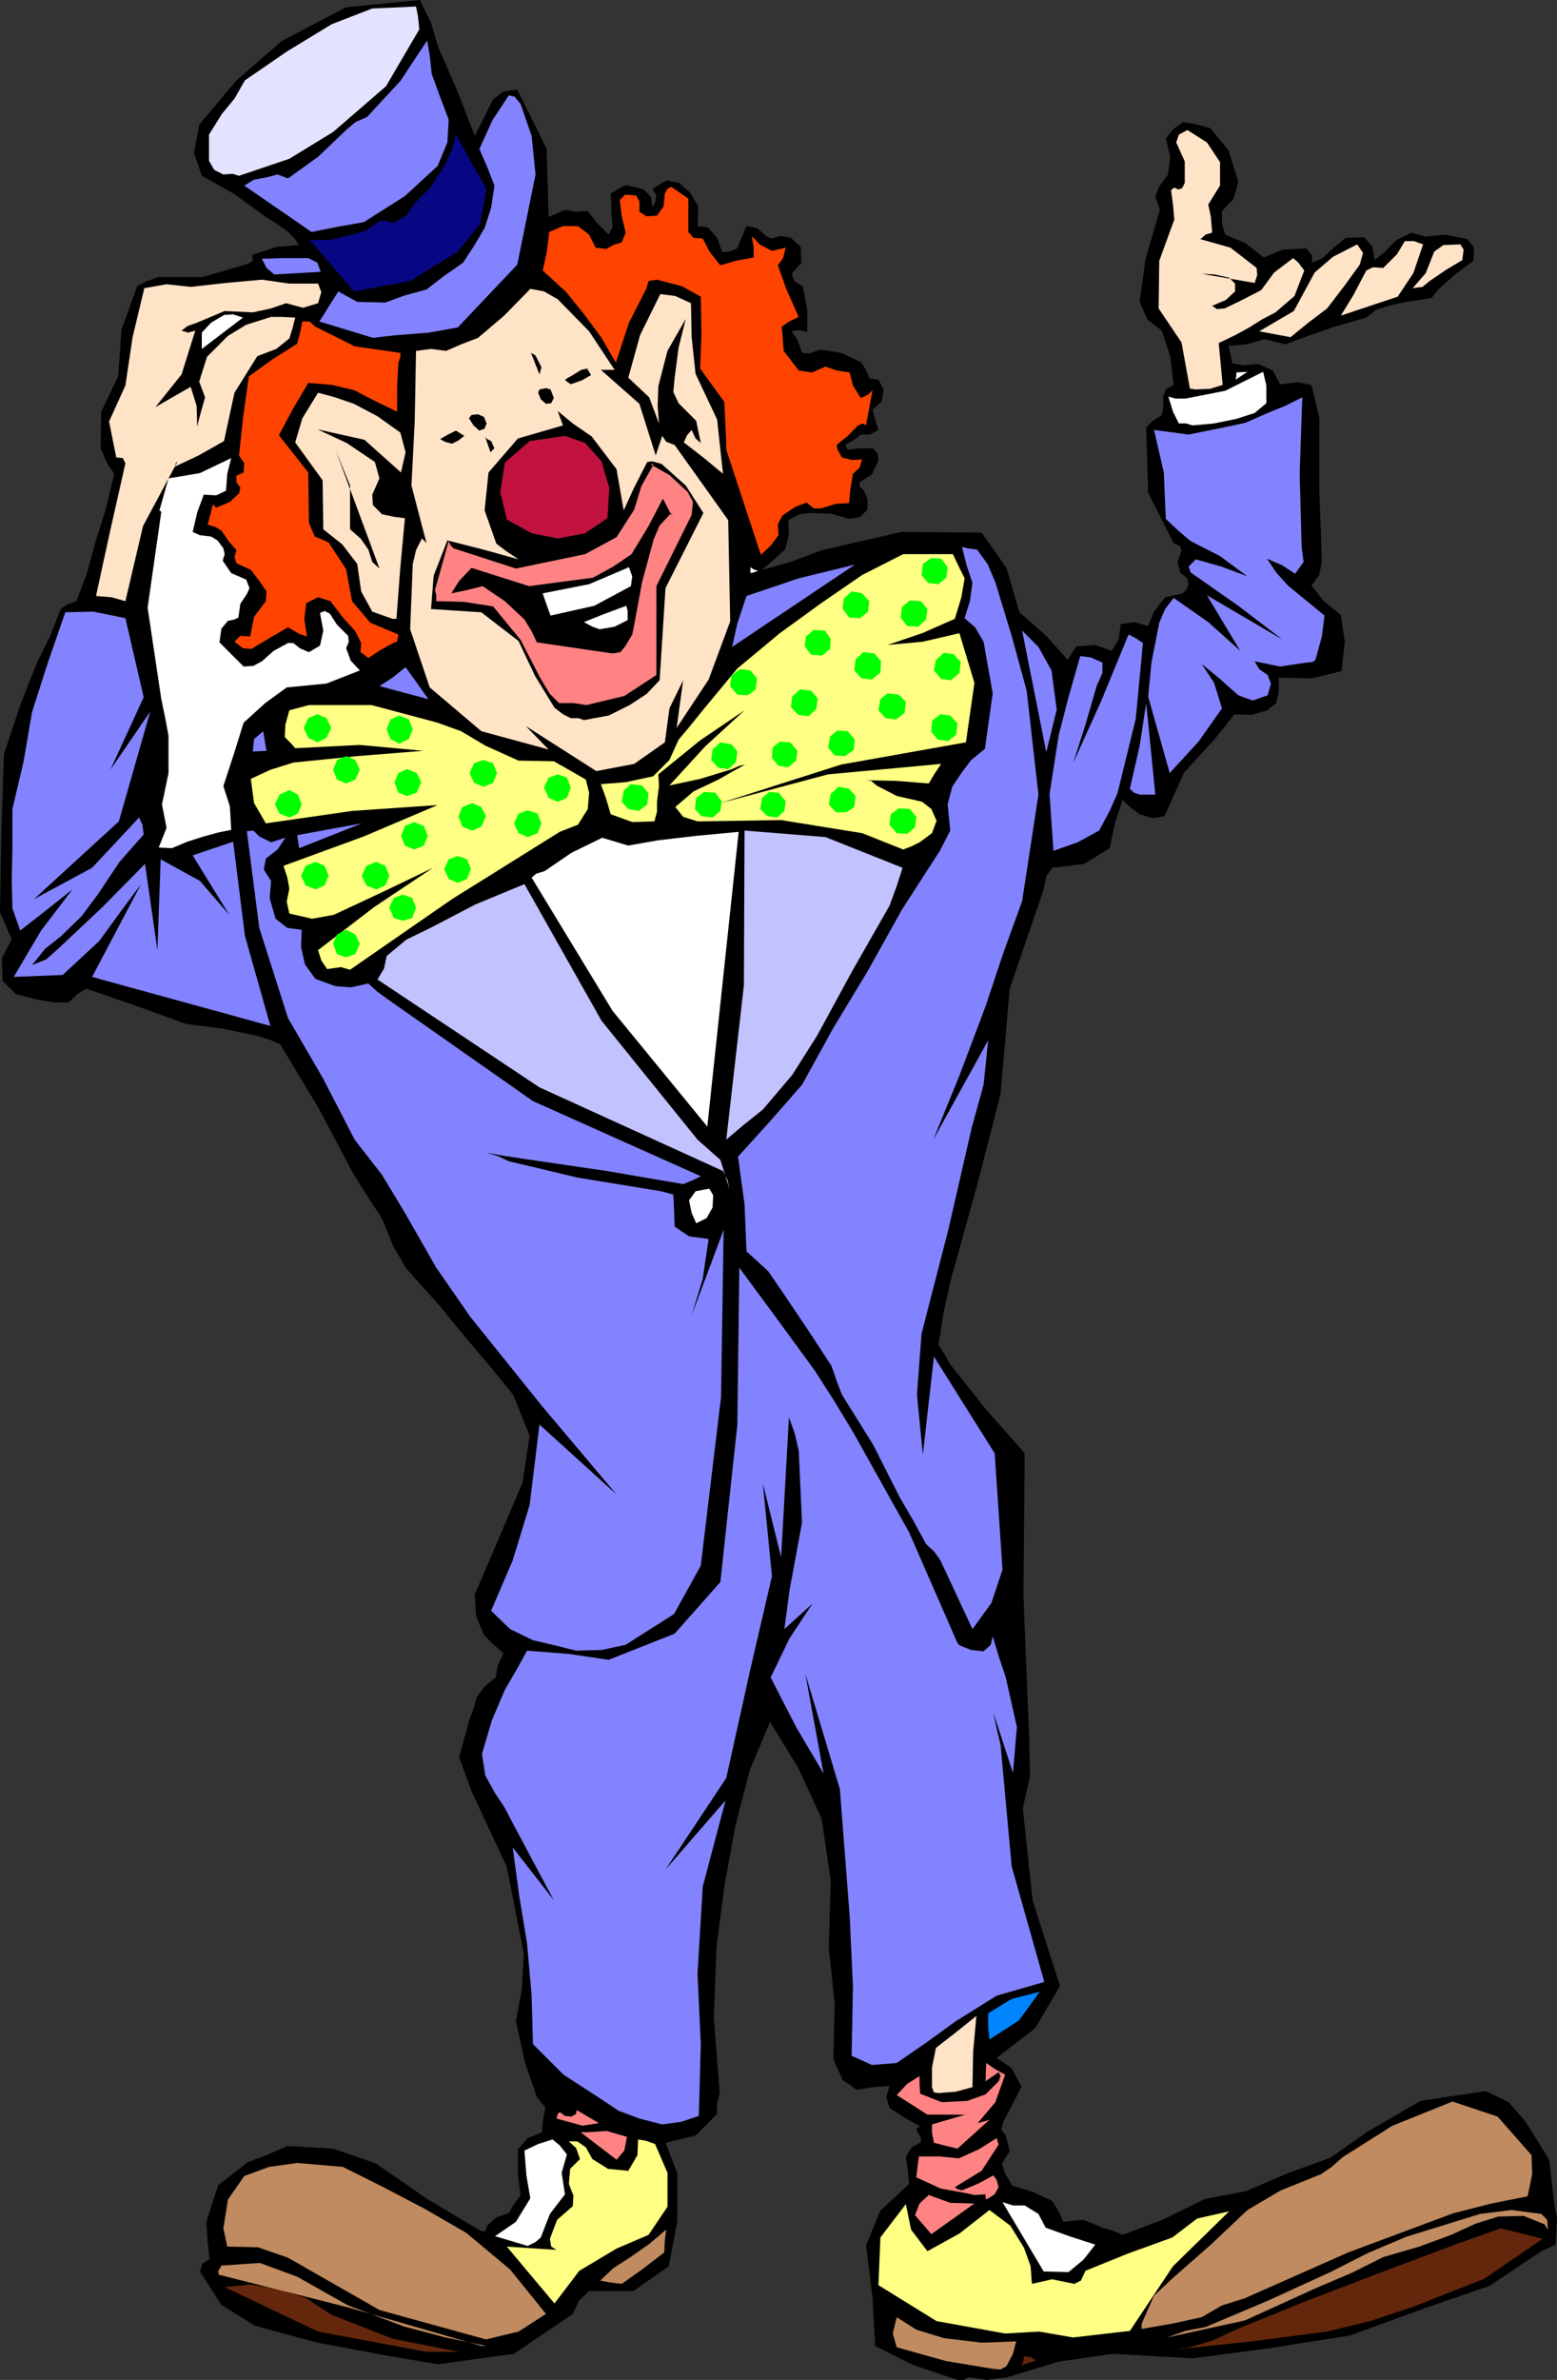 <?xml version="1.0" encoding="UTF-8" standalone="no"?>
<svg
   version="1.0"
   width="101.935mm"
   height="155.711mm"
   id="svg116"
   sodipodi:docname="Clown 23.wmf"
   xmlns:inkscape="http://www.inkscape.org/namespaces/inkscape"
   xmlns:sodipodi="http://sodipodi.sourceforge.net/DTD/sodipodi-0.dtd"
   xmlns="http://www.w3.org/2000/svg"
   xmlns:svg="http://www.w3.org/2000/svg">
  <rect width="100%" height="100%" fill="#333333" stroke="none"/>
  <sodipodi:namedview
     id="namedview116"
     pagecolor="#ffffff"
     bordercolor="#000000"
     borderopacity="0.25"
     inkscape:showpageshadow="2"
     inkscape:pageopacity="0.0"
     inkscape:pagecheckerboard="0"
     inkscape:deskcolor="#d1d1d1"
     inkscape:document-units="mm" />
  <defs
     id="defs1">
    <pattern
       id="WMFhbasepattern"
       patternUnits="userSpaceOnUse"
       width="6"
       height="6"
       x="0"
       y="0" />
  </defs>
  <path
     style="fill:#000000;fill-opacity:1;fill-rule:evenodd;stroke:none"
     d="m 239.661,587.868 4.525,0.646 5.01,-0.646 12.767,-3.878 13.413,-1.939 19.716,1.131 18.423,-2.424 20.524,-3.232 19.069,-6.948 15.514,-5.333 12.767,-8.564 3.555,-1.616 0.162,-3.393 0.162,-3.07 -0.646,-3.555 -1.293,-10.988 -5.818,-9.372 -4.202,-4.848 -5.656,-2.747 -16.161,2.424 -13.09,7.595 -9.212,6.464 -10.666,3.878 -10.181,4.363 -10.181,1.939 -10.181,5.009 -10.181,3.878 -2.747,-1.131 -2.262,-0.646 -4.687,-1.939 -5.01,0.485 -1.131,-2.585 -1.616,-2.585 -4.848,-2.262 -5.01,-1.454 -1.778,-3.07 -0.808,-2.424 1.939,-3.07 -0.97,-3.878 -1.131,-1.454 0.485,-1.939 2.424,-4.525 2.101,-4.201 -2.424,-4.525 -3.717,-2.585 9.535,-7.272 6.141,-10.503 -6.787,-21.168 -2.424,-22.784 1.778,-7.756 -0.162,-8.888 -1.454,-36.035 0.323,-35.065 -9.696,-10.988 -8.727,-10.988 -1.454,-2.585 -1.454,-2.262 1.293,-8.241 1.778,-7.918 6.464,-23.269 5.818,-22.623 2.262,-26.016 8.403,-24.562 0.646,-3.232 1.454,-2.101 7.919,-0.97 6.303,-3.878 1.293,-6.14 1.939,-5.817 1.778,1.778 2.424,1.778 3.232,0.97 2.909,-0.485 4.848,-10.827 7.434,-8.08 2.747,-3.393 2.262,-2.909 4.202,0.162 3.879,-1.131 2.262,-1.778 0.646,-2.909 v -1.778 -1.616 l 8.242,0.162 7.272,-1.778 0.808,-7.272 -0.97,-6.625 -4.202,-3.393 -3.071,-3.878 1.939,-2.585 0.646,-3.555 -0.646,-17.613 v -17.613 l -0.97,-4.201 -0.97,-4.04 -3.394,-0.646 -4.363,0.485 -1.778,-3.393 -3.555,-1.616 -3.555,0.323 -2.909,-0.485 -0.485,-2.262 -0.485,-2.101 4.363,-0.323 4.525,-1.293 5.171,1.293 5.171,-1.939 6.949,-2.424 7.919,-2.262 2.424,-1.939 3.071,-0.97 4.202,-0.97 3.394,-0.485 3.071,-0.485 1.616,-2.101 4.202,-3.717 4.525,-3.393 0.162,-3.232 -1.616,-2.101 -5.495,-1.131 -4.848,0.485 -3.555,-0.97 -3.879,1.939 -2.586,2.747 -2.586,2.101 -0.646,-3.393 -1.939,-2.262 -4.525,0.162 -3.071,2.424 -2.747,2.585 -2.586,1.131 v -1.778 l -1.454,-1.778 -5.818,0.323 -4.687,1.939 -4.525,-3.555 -5.01,-2.101 -0.808,-2.747 v -3.07 l 2.909,-3.07 1.131,-4.201 -2.424,-7.756 -4.525,-5.494 -3.555,-0.97 -3.232,-0.485 -2.424,1.778 -1.778,2.262 1.131,4.686 -0.646,4.363 -2.101,2.747 -0.97,2.585 1.131,3.232 -0.646,2.262 -2.909,9.857 -1.454,10.665 1.939,4.363 3.555,2.747 2.101,6.464 0.808,6.948 -1.939,1.131 -0.646,1.778 v 2.747 l -0.323,1.778 -2.262,1.454 -1.616,1.616 0.485,16.159 6.303,12.443 1.616,0.808 0.323,0.97 -0.97,2.909 0.646,2.585 1.778,1.454 0.323,1.616 -0.646,1.293 -0.808,0.808 -4.363,0.97 -2.747,3.555 -0.808,1.939 -0.646,1.616 -3.394,-0.97 -3.394,0.485 -0.485,3.717 -1.778,2.909 -4.04,-1.454 -4.687,0.323 -1.131,1.778 -0.97,1.616 -5.333,-5.979 -6.626,-5.817 -3.232,-10.988 -6.141,-8.726 -19.877,-0.162 -19.716,4.525 -7.757,2.909 -6.949,1.939 5.656,-5.009 0.97,-3.717 -0.162,-3.555 2.747,-1.454 2.424,-0.323 5.333,0.162 4.525,1.293 2.747,-0.485 1.778,-1.778 v -2.747 l -0.808,-1.939 -1.131,-1.131 v -0.97 l 3.071,-1.939 1.616,-3.393 -0.162,-1.778 -1.131,-1.293 h -3.232 l -3.071,0.323 -0.485,-0.808 v -0.485 l 2.101,-1.131 1.616,-1.293 h 2.262 l 2.101,-1.131 -0.808,-2.585 -0.646,-2.424 2.262,-2.101 0.485,-2.909 -1.293,-2.424 -2.262,-0.323 -0.808,-2.101 -1.293,-1.939 -4.848,-2.262 -5.171,-0.808 -2.747,0.97 -1.778,-0.162 -1.131,-3.232 -1.454,-2.101 1.778,-0.323 2.101,0.485 V 76.594 l -1.131,-5.817 -1.939,-1.131 -0.808,-1.939 2.424,-2.747 -0.162,-3.878 -2.424,-2.262 -2.424,-0.485 -2.262,0.646 -1.293,-0.485 -2.424,-2.101 -2.586,-0.485 -1.454,3.393 -0.808,2.101 -1.939,0.808 -1.778,0.162 -1.293,-3.555 -2.262,-2.585 -1.293,-0.162 -1.293,-0.162 0.162,-4.848 -1.939,-3.393 -2.747,-2.424 -3.071,-0.646 -2.262,1.293 -1.293,0.808 0.97,1.616 -0.323,1.778 -0.485,0.97 -0.162,0.162 -0.323,-2.424 -1.778,-1.939 -4.525,-1.131 -3.717,2.101 0.162,2.909 v 2.101 l 0.323,3.232 -0.97,1.939 -2.909,-2.909 -2.262,-2.909 -3.071,0.162 -2.586,-0.485 -2.101,0.97 -1.939,0.808 -0.485,-16.805 -7.272,-14.705 -3.394,0.485 -2.586,1.939 -2.424,4.848 -2.101,4.201 L 113.285,22.784 108.437,11.635 106.66,5.656 103.912,0 85.651,1.778 69.652,10.18 l -11.151,9.695 -9.212,10.988 -1.293,6.948 1.939,5.656 8.08,4.525 7.272,5.333 3.071,1.939 2.747,1.939 1.616,1.616 1.293,1.778 -5.656,0.485 -5.979,1.939 0.162,1.454 -1.293,0.808 -11.151,3.232 H 39.109 l -3.071,1.131 -2.101,1.131 -3.879,10.827 -0.808,11.473 -4.202,8.726 -0.162,9.049 1.616,3.717 1.778,2.585 -2.101,8.726 -2.586,8.241 -2.101,7.756 -2.586,6.787 -2.262,0.808 -1.616,1.131 -2.747,6.948 L 9.212,163.692 4.848,174.842 0.97,186.476 0.323,206.352 0,225.581 l 1.454,3.393 1.454,3.232 -2.424,4.686 0.162,5.656 3.232,3.232 4.848,1.293 4.525,0.808 h 3.717 l 2.262,-2.101 2.101,-1.293 7.111,2.424 6.949,2.424 5.333,1.939 5.333,1.939 8.888,1.131 8.565,1.778 3.232,0.97 2.586,1.131 9.535,15.836 8.727,16.482 3.555,5.656 3.394,5.171 2.747,6.787 3.232,5.494 8.08,9.049 7.595,9.211 5.495,6.464 5.333,6.625 4.04,10.019 -1.778,11.635 -5.979,14.058 -5.818,13.574 0.323,5.332 1.939,4.686 2.262,2.262 2.586,2.262 -1.454,3.07 -0.485,2.909 -2.586,2.101 -2.101,2.747 -0.808,2.909 -0.97,2.585 -2.586,9.372 3.071,8.403 8.727,18.745 4.202,21.492 -0.485,8.726 -1.454,7.918 2.262,10.342 2.909,8.403 1.293,1.616 0.808,0.97 -0.646,3.555 -0.162,2.585 -3.555,1.454 -2.424,2.747 v 6.14 l 0.646,5.333 -1.616,2.101 -1.293,2.262 -3.071,0.97 -2.262,2.101 -0.485,1.454 -1.131,-0.162 -13.252,-7.918 -12.605,-8.726 -10.666,-3.717 -11.312,-0.646 -5.171,2.262 -4.687,1.778 -7.272,5.656 -2.909,9.049 0.323,5.009 0.485,4.201 -1.778,1.131 -0.646,1.939 5.333,8.241 8.242,5.171 15.514,4.201 16.484,3.07 6.626,1.131 6.787,1.131 18.746,-2.585 14.544,-9.857 1.616,-3.393 2.424,-2.262 h 10.989 l 8.727,-6.14 2.101,-11.15 v -11.796 l -1.454,-3.878 -1.454,-3.717 7.434,-1.778 5.333,-5.332 v -2.585 l 0.646,-2.585 -1.454,-18.583 0.646,-17.452 1.939,-15.028 2.747,-15.028 3.555,-13.735 5.01,-11.958 6.949,11.311 5.818,12.604 2.262,15.351 -0.485,16.482 1.454,14.058 -0.323,13.574 1.293,2.909 0.97,2.262 1.939,1.293 1.454,1.131 4.202,-0.646 4.04,-0.323 -0.808,2.747 0.808,2.747 3.879,2.424 3.717,2.101 -0.97,0.485 0.162,0.646 0.97,1.616 v 1.131 l -2.424,1.454 -1.293,2.262 0.485,3.393 0.323,3.232 -7.111,6.625 -3.555,8.564 1.616,12.927 0.646,11.958 9.373,4.686 10.989,3.717 h 1.616 z"
     id="path1" />
  <path
     style="fill:#c08b60;fill-opacity:1;fill-rule:evenodd;stroke:none"
     d="m 245.64,585.768 1.939,0.162 1.454,-0.808 1.616,-3.07 0.808,-3.07 -8.565,0.323 -9.373,-1.131 -6.787,-2.101 -4.848,-3.07 -0.97,4.04 0.97,3.393 12.12,3.393 z"
     id="path2" />
  <path
     style="fill:#64270b;fill-opacity:1;fill-rule:evenodd;stroke:none"
     d="m 252.751,584.96 3.555,-1.293 -1.293,-0.808 -1.616,-0.162 -0.162,1.131 z"
     id="path3" />
  <path
     style="fill:#64270b;fill-opacity:1;fill-rule:evenodd;stroke:none"
     d="m 105.528,581.566 h 8.08 l -16.484,-3.232 -15.191,-5.979 -6.141,-4.04 -6.787,-2.262 -7.111,-1.131 -6.303,0.646 23.11,10.988 z"
     id="path4" />
  <path
     style="fill:#64270b;fill-opacity:1;fill-rule:evenodd;stroke:none"
     d="m 291.536,580.92 18.261,-1.939 18.585,-2.424 11.151,-2.747 10.181,-3.393 17.615,-6.948 14.383,-9.857 -10.343,-2.585 -10.504,3.717 -19.393,7.272 -18.585,7.11 -7.919,3.232 -8.08,3.232 -6.949,3.232 -7.272,2.101 h -0.808 z"
     id="path5" />
  <path
     style="fill:#ffffff;fill-opacity:1;fill-rule:evenodd;stroke:none"
     d="m 256.629,580.597 -0.162,-0.162 -0.323,-0.162 0.323,0.162 z"
     id="path6" />
  <path
     style="fill:#c08b60;fill-opacity:1;fill-rule:evenodd;stroke:none"
     d="m 119.103,580.112 h 0.646 0.646 l -10.181,-2.101 -10.343,-2.747 -13.736,-5.171 -12.605,-7.11 -9.212,-3.393 -9.535,0.646 -0.808,1.454 0.162,0.808 31.998,8.08 z"
     id="path7" />
  <path
     style="fill:#ffffff;fill-opacity:1;fill-rule:evenodd;stroke:none"
     d="m 128.8,579.304 5.171,-2.909 z"
     id="path8" />
  <path
     style="fill:#c08b60;fill-opacity:1;fill-rule:evenodd;stroke:none"
     d="m 120.234,578.496 8.08,-1.939 6.787,-4.363 -8.888,-10.988 -10.828,-9.049 -10.343,-5.979 -10.181,-5.333 -10.02,-5.009 -11.312,-0.97 -6.949,0.97 -6.141,2.262 -4.04,5.817 -1.131,7.11 0.485,2.262 0.485,2.262 7.595,0.162 7.434,2.585 22.625,12.927 z"
     id="path9" />
  <path
     style="fill:#ffff83;fill-opacity:1;fill-rule:evenodd;stroke:none"
     d="m 265.518,578.011 14.06,-1.616 10.666,-15.998 13.898,-13.574 -7.919,1.778 -6.141,4.686 -11.151,4.04 -10.343,4.201 -1.131,2.424 -1.616,0.808 -5.495,-1.131 -5.01,1.131 -0.323,-4.363 -1.616,-4.525 -3.394,-5.494 -5.171,-3.878 -7.434,5.817 -7.919,4.363 -4.04,-5.333 -1.293,-6.302 -6.303,8.241 -0.485,11.796 14.383,8.888 16.969,3.07 8.403,-0.485 z"
     id="path10" />
  <path
     style="fill:#c08b60;fill-opacity:1;fill-rule:evenodd;stroke:none"
     d="m 288.789,578.011 19.231,-4.201 17.777,-8.08 8.727,-3.717 7.757,-3.878 8.888,-2.585 7.919,-2.909 5.979,-2.747 5.656,-1.778 6.303,-0.162 5.171,2.101 0.485,0.808 0.323,0.485 -0.162,-2.424 -1.454,-1.454 -7.434,-0.97 -7.757,0.97 -9.373,2.909 -8.888,2.747 -9.535,4.04 -8.888,4.525 -15.514,7.11 -15.676,6.625 -5.01,0.97 z"
     id="path11" />
  <path
     style="fill:#c08b60;fill-opacity:1;fill-rule:evenodd;stroke:none"
     d="m 282.486,575.911 7.434,-1.293 7.434,-1.616 5.01,-2.909 5.656,-1.778 25.534,-11.311 26.018,-9.695 9.535,-2.424 8.888,-1.778 1.131,-5.494 -0.162,-4.686 -8.403,-9.534 -11.151,-3.717 -14.868,5.979 -12.282,7.756 -2.747,2.424 -2.586,1.778 -10.02,4.04 -8.242,4.848 -9.05,8.564 -9.212,8.08 -4.848,4.525 -3.071,6.948 v 0.808 z"
     id="path12" />
  <path
     style="fill:#ffff83;fill-opacity:1;fill-rule:evenodd;stroke:none"
     d="m 137.203,569.609 6.141,-8.08 9.212,-5.494 7.919,-3.393 4.687,-6.948 v -8.403 l -3.071,-7.11 -2.262,-0.808 -1.939,-0.323 -0.162,3.878 -2.262,3.878 -5.01,-0.485 -3.879,-2.424 -1.616,-2.909 -2.101,-1.454 h -1.454 -0.646 l 1.778,1.616 0.97,2.747 -2.424,2.424 -0.323,3.717 1.131,2.909 -0.162,2.585 -3.879,3.393 -1.778,4.686 0.323,1.939 1.293,0.808 -12.282,-0.808 z"
     id="path13" />
  <path
     style="fill:#ffffff;fill-opacity:1;fill-rule:evenodd;stroke:none"
     d="m 141.89,567.993 7.595,-7.918 z"
     id="path14" />
  <path
     style="fill:#c08b60;fill-opacity:1;fill-rule:evenodd;stroke:none"
     d="m 153.848,564.761 5.01,-3.555 5.495,-4.201 0.162,-3.07 0.323,-2.585 -4.202,3.555 -4.848,3.393 -4.04,2.585 -3.232,3.07 2.586,0.485 z"
     id="path15" />
  <path
     style="fill:#ffffff;fill-opacity:1;fill-rule:evenodd;stroke:none"
     d="m 264.386,561.852 3.717,-3.07 2.909,-3.717 -6.464,-2.101 -5.818,-2.101 -1.778,-3.393 -3.394,-2.101 h -2.909 l -2.586,-0.808 10.181,17.129 z"
     id="path16" />
  <path
     style="fill:#ffffff;fill-opacity:1;fill-rule:evenodd;stroke:none"
     d="m 152.556,557.813 2.586,-1.454 z"
     id="path17" />
  <path
     style="fill:#ffffff;fill-opacity:1;fill-rule:evenodd;stroke:none"
     d="m 130.577,555.389 1.939,-0.97 1.293,-1.131 2.262,-5.817 3.717,-4.848 -0.808,-5.332 1.293,-4.525 -1.778,-2.262 -1.778,-1.454 -3.555,1.131 -3.394,1.616 0.485,6.14 0.97,5.656 -3.555,5.817 -5.171,3.555 z"
     id="path18" />
  <path
     style="fill:#ff8383;fill-opacity:1;fill-rule:evenodd;stroke:none"
     d="m 230.449,552.48 10.666,-7.595 -5.979,-0.162 -5.333,-1.939 -2.262,2.101 -1.131,2.909 2.262,2.585 z"
     id="path19" />
  <path
     style="fill:#ff8383;fill-opacity:1;fill-rule:evenodd;stroke:none"
     d="m 244.024,543.916 2.101,-1.293 0.97,-1.778 -0.485,-1.778 -0.808,-1.131 -3.555,1.939 -4.202,1.778 -1.131,-0.323 -0.646,-0.485 6.626,-4.04 4.202,-6.464 -0.323,-1.131 -0.162,-0.485 -4.363,2.747 -5.01,2.262 -4.687,-0.485 h -5.171 l -0.323,2.424 -0.323,2.747 5.979,2.747 6.141,1.131 2.262,0.485 2.747,-0.162 v 0.646 z"
     id="path20" />
  <path
     style="fill:#ff8383;fill-opacity:1;fill-rule:evenodd;stroke:none"
     d="m 152.556,534.059 1.939,-2.262 0.646,-3.393 -5.01,-1.454 -5.01,0.323 h -0.97 -0.485 z"
     id="path21" />
  <path
     style="fill:#ff8383;fill-opacity:1;fill-rule:evenodd;stroke:none"
     d="m 236.914,531.312 7.919,-7.11 -2.909,0.808 4.363,-5.171 2.424,-6.787 -2.586,-1.454 -2.101,-1.454 -0.162,4.525 3.232,-2.262 0.485,0.97 -0.485,1.293 -3.232,3.232 -4.525,1.616 -6.303,0.323 -5.333,-2.101 -0.162,-2.262 v -2.101 l -3.071,1.939 -2.586,2.747 7.595,4.848 h 9.373 l -8.242,2.424 v 2.101 l 0.485,2.424 3.071,0.808 z"
     id="path22" />
  <path
     style="fill:#ff8383;fill-opacity:1;fill-rule:evenodd;stroke:none"
     d="m 144.152,525.656 4.04,-0.646 -5.495,-3.232 -0.162,0.97 -1.131,0.646 -1.616,-0.162 -1.293,-0.97 -0.485,0.485 -0.323,1.131 z"
     id="path23" />
  <path
     style="fill:#000000;fill-opacity:1;fill-rule:evenodd;stroke:none"
     d="m 154.495,522.262 -0.162,-0.323 z"
     id="path24" />
  <path
     style="fill:#000000;fill-opacity:1;fill-rule:evenodd;stroke:none"
     d="m 151.263,520.485 -0.323,-0.323 -0.646,-0.485 0.485,0.485 z"
     id="path25" />
  <path
     style="fill:#ffe3c7;fill-opacity:1;fill-rule:evenodd;stroke:none"
     d="m 232.227,517.576 4.202,-0.323 4.202,-1.131 0.162,-8.726 0.808,-8.888 -4.848,3.878 -5.171,4.04 -0.97,4.848 v 4.848 l 0.485,1.293 z"
     id="path26" />
  <path
     style="fill:#0085ff;fill-opacity:1;fill-rule:evenodd;stroke:none"
     d="m 244.832,504.326 7.272,-4.686 5.171,-7.11 -6.949,1.778 -5.818,3.555 v 3.393 z"
     id="path27" />
  <path
     style="fill:#ffffff;fill-opacity:1;fill-rule:evenodd;stroke:none"
     d="m 172.271,302.499 2.586,-1.293 1.454,-2.585 0.162,-3.07 -0.97,-1.616 -3.394,0.646 -1.616,2.262 0.646,3.07 z"
     id="path28" />
  <path
     style="fill:#c2c2ff;fill-opacity:1;fill-rule:evenodd;stroke:none"
     d="m 180.513,294.096 -2.262,-7.272 -5.656,-5.009 -23.756,-29.41 -19.069,-33.773 -12.12,5.009 -11.151,5.817 -5.979,2.909 -4.848,4.04 -0.646,3.07 -1.616,2.747 40.078,26.663 45.411,20.684 1.131,2.262 z"
     id="path29" />
  <path
     style="fill:#c2c2ff;fill-opacity:1;fill-rule:evenodd;stroke:none"
     d="m 179.705,281.815 4.202,-3.555 4.848,-3.878 7.272,-8.564 6.141,-9.695 8.888,-16.321 9.05,-15.836 1.778,-4.848 1.454,-4.525 -19.069,-7.595 -20.039,-1.616 -0.162,38.297 z"
     id="path30" />
  <path
     style="fill:#ffffff;fill-opacity:1;fill-rule:evenodd;stroke:none"
     d="m 175.019,278.583 7.757,-72.878 -10.343,0.97 -9.696,1.131 -7.272,1.293 -6.464,-1.939 -7.595,3.717 -6.626,4.525 -2.101,0.646 -1.131,0.97 20.039,32.965 z"
     id="path31" />
  <path
     style="fill:#ffff83;fill-opacity:1;fill-rule:evenodd;stroke:none"
     d="m 86.621,239.801 25.21,-17.452 26.665,-16.644 4.525,-1.778 2.424,-3.878 0.323,-4.04 -0.808,-3.232 -4.202,-2.424 -3.717,-2.101 -8.727,-0.162 -8.242,-3.717 -5.979,-3.555 -5.818,-2.101 -16.322,-4.363 H 76.439 l -2.424,0.646 -2.424,0.646 -0.97,3.555 -0.162,3.07 1.616,1.616 0.97,1.131 15.999,-0.808 15.676,1.454 -16.161,1.293 -15.999,1.616 -5.656,1.778 -4.848,2.262 0.808,5.979 2.909,5.009 21.332,-3.07 21.17,-1.454 -18.261,7.756 -19.877,7.272 0.97,2.909 0.485,2.747 -0.646,3.232 0.646,2.909 5.656,1.293 5.333,-0.97 12.444,-5.817 12.12,-5.817 -14.544,9.695 -13.898,10.665 0.808,2.585 1.454,2.101 3.394,-0.485 z"
     id="path32" />
  <path
     style="fill:#000000;fill-opacity:1;fill-rule:evenodd;stroke:none"
     d="m 20.847,217.825 0.162,-0.323 0.485,-0.646 -0.323,0.485 z"
     id="path33" />
  <path
     style="fill:#000000;fill-opacity:1;fill-rule:evenodd;stroke:none"
     d="m 107.791,214.593 2.424,-1.454 z"
     id="path34" />
  <path
     style="fill:#ffff83;fill-opacity:1;fill-rule:evenodd;stroke:none"
     d="m 223.5,210.068 2.101,-0.808 1.939,-0.97 3.071,-2.262 1.131,-3.07 -1.293,-2.909 -2.262,-1.778 -6.303,-1.454 -5.01,-2.585 -1.293,-1.131 -1.454,-0.162 7.757,0.162 7.919,0.646 1.454,-2.424 1.616,-2.424 -27.958,2.585 -26.665,7.11 29.897,-9.534 30.867,-5.494 2.101,-14.705 -3.717,-12.281 -9.05,2.101 -8.727,0.808 8.565,-2.909 8.08,-3.555 1.616,-5.333 0.808,-4.686 -1.454,-2.909 -1.454,-3.07 H 223.5 l -10.181,5.171 -10.343,7.11 -10.02,7.272 -10.504,8.726 -8.565,10.342 -3.394,4.201 -2.586,3.07 -2.262,5.009 -4.04,4.04 -6.787,1.454 -6.141,0.485 1.293,3.555 1.131,3.878 5.333,1.939 5.495,-0.162 0.646,-2.424 v -2.424 l 0.485,-3.878 -0.162,-2.909 10.343,-8.403 10.989,-7.433 -9.696,8.888 -8.888,9.695 7.595,-1.616 7.919,-2.424 1.778,-0.808 1.454,-0.323 -3.232,1.778 -3.394,1.939 -6.141,2.909 -4.525,3.878 1.939,2.424 3.555,1.131 20.685,-0.323 20.039,3.232 z"
     id="path35" />
  <path
     style="fill:#ffffff;fill-opacity:1;fill-rule:evenodd;stroke:none"
     d="m 42.502,209.745 3.879,-1.616 4.04,-1.293 3.555,-0.97 3.232,-0.646 -0.323,-5.817 -1.616,-5.009 2.747,-8.403 2.262,-7.272 5.333,-4.848 5.333,-3.878 9.858,-0.97 8.242,-3.232 -2.262,-2.424 -1.131,-3.07 0.646,-1.616 -0.162,-1.454 -2.747,-2.747 -1.778,-2.747 -1.293,-0.646 -1.131,0.485 0.808,4.363 -0.808,3.717 -2.747,1.616 -2.262,-0.97 -1.616,-1.293 h -1.293 l -3.555,1.939 -2.909,2.585 -2.101,1.131 -2.424,0.162 -2.909,-2.909 -3.071,-3.07 0.485,-3.393 1.616,-1.939 1.616,-0.323 0.97,-0.485 0.485,-3.393 1.616,-2.424 0.646,-1.454 -0.808,-2.101 -3.717,-1.616 -2.101,-3.07 0.485,-1.616 -0.323,-1.454 -1.454,-1.939 -1.616,-0.97 -2.747,-0.323 -1.778,-0.808 1.131,-4.848 1.616,-4.363 3.071,0.162 2.424,-1.131 0.323,-4.201 0.97,-3.878 -7.757,3.717 -7.757,1.293 -2.424,8.564 0.162,-0.646 0.485,0.323 -3.394,23.754 3.394,22.623 0.97,4.686 0.808,4.363 v 9.211 l -1.616,7.756 1.131,5.817 -1.939,4.848 z"
     id="path36" />
  <path
     style="fill:#ffffff;fill-opacity:1;fill-rule:evenodd;stroke:none"
     d="m 93.085,202.474 5.01,-1.131 z"
     id="path37" />
  <path
     style="fill:#ffe3c7;fill-opacity:1;fill-rule:evenodd;stroke:none"
     d="m 147.546,190.678 9.373,-1.778 7.595,-5.333 1.131,-8.403 3.394,-6.948 -1.616,11.796 7.919,-11.958 5.333,-14.382 -0.485,-25.047 -13.252,-18.583 -2.101,-0.808 -0.97,-1.454 -1.616,4.848 -4.04,-12.766 -9.535,-8.403 h 3.394 l -6.303,-9.534 -7.757,-7.918 -3.394,-1.939 -3.394,-0.646 -6.464,6.625 -6.464,5.494 -4.202,1.616 -3.717,1.616 -3.717,-0.485 -3.717,0.485 -0.323,17.452 -0.808,15.836 3.717,14.22 -0.646,-0.646 -0.485,-0.485 -1.454,2.909 -0.808,3.393 -0.646,16.159 4.848,14.382 12.767,10.827 16.645,4.525 -5.656,-5.817 z"
     id="path38" />
  <path
     style="fill:#000000;fill-opacity:1;fill-rule:evenodd;stroke:none"
     d="m 144.475,178.073 6.141,-1.131 5.171,-2.585 4.202,-2.747 3.232,-3.393 1.454,-22.784 9.373,-18.583 -4.363,-6.787 -5.979,-5.333 -2.262,-0.646 -1.293,0.162 -3.232,6.302 -2.586,5.656 -1.778,-10.18 -6.141,-8.08 -4.687,-3.232 -3.717,-3.07 1.293,3.555 -11.151,3.232 -7.272,8.403 -0.97,9.372 2.909,8.241 2.586,1.939 2.909,1.939 -8.727,-2.424 -8.888,-2.262 -3.394,8.726 -0.646,8.241 12.444,0.808 9.212,7.11 4.04,8.564 4.848,7.918 2.101,1.616 1.939,0.97 h 1.939 z"
     id="path39" />
  <path
     style="fill:#ff8383;fill-opacity:1;fill-rule:evenodd;stroke:none"
     d="m 145.122,174.357 9.373,-2.262 7.919,-5.171 v -21.976 l 8.727,-17.613 0.323,-3.232 -1.293,-2.424 -4.525,-4.201 -4.525,-2.585 0.323,-0.323 0.162,0.485 -2.909,5.171 -1.778,5.817 -4.363,6.787 -7.757,4.201 -17.13,3.555 -15.514,-5.009 -0.808,-0.97 -0.323,-0.808 -3.394,12.119 0.323,1.293 v 1.454 l 6.787,0.162 7.272,1.131 6.787,8.241 5.01,9.695 2.262,3.717 2.262,2.262 h 3.717 z"
     id="path40" />
  <path
     style="fill:#ff4300;fill-opacity:1;fill-rule:evenodd;stroke:none"
     d="m 91.145,162.722 2.909,-1.939 3.232,-1.778 0.97,-0.323 0.323,-1.778 -6.949,-2.909 -4.525,-5.333 -1.454,-7.918 -4.363,-6.625 -3.394,-1.454 -1.454,-3.393 -0.162,-12.443 -7.272,-9.211 3.555,-6.625 3.717,-6.302 5.818,0.485 5.495,1.293 5.333,2.747 5.333,2.585 v -5.979 l 0.323,-6.14 0.485,-1.454 V 87.259 L 87.752,85.643 78.055,80.796 76.601,79.503 h -1.778 l -0.485,2.424 -0.808,3.07 -6.141,3.878 -5.818,4.201 -1.454,10.342 -0.97,9.211 1.293,1.939 -0.162,2.262 -1.778,0.808 v 1.616 l 0.97,1.293 -0.323,1.454 -2.262,2.101 -3.394,1.454 -0.485,-0.485 -0.323,-0.323 -1.293,5.009 1.778,0.485 1.616,0.97 1.778,2.585 1.939,2.262 -0.485,1.778 0.485,1.454 3.555,1.616 2.101,2.747 1.778,2.585 -0.162,2.424 -2.909,3.878 -0.97,4.848 -2.424,-0.162 -1.454,1.454 2.101,1.616 2.101,0.162 4.848,-2.909 4.202,-2.424 2.747,1.616 1.939,0.646 -0.646,-4.363 0.485,-3.878 2.909,-1.454 3.071,0.97 3.071,4.04 3.071,3.393 1.454,2.909 -0.162,2.262 1.131,0.808 z"
     id="path41" />
  <path
     style="fill:#000000;fill-opacity:1;fill-rule:evenodd;stroke:none"
     d="m 146.738,142.847 -15.837,2.101 -14.221,-4.525 -3.071,3.232 -1.939,3.07 3.879,-0.808 3.879,-0.97 5.495,3.717 4.848,4.525 1.778,2.909 1.293,2.747 18.746,2.747 1.939,-0.323 1.293,-1.616 1.616,-2.747 0.323,-1.454 2.101,-11.473 2.909,-10.665 1.454,-3.393 2.909,-3.07 v 0.646 l 0.485,0.808 -2.586,-5.009 -3.555,6.787 -4.202,6.948 -4.525,3.07 z"
     id="path42" />
  <path
     style="fill:#8383ff;fill-opacity:1;fill-rule:evenodd;stroke:none"
     d="m 163.868,525.333 4.687,-0.646 4.363,-1.454 0.485,-17.775 -0.808,-17.452 1.293,-21.492 5.656,-21.33 -14.868,17.129 15.029,-22.623 5.979,-26.986 5.333,-22.946 -2.262,-22.946 4.525,18.26 1.939,-34.581 1.454,4.04 0.97,4.201 0.808,17.775 -3.071,16.644 -0.646,4.848 -0.646,4.848 6.949,-6.302 -5.656,8.564 -4.687,9.695 6.303,12.281 6.787,11.473 -4.525,-24.723 8.565,28.602 2.424,31.349 0.808,17.452 -0.323,17.129 5.01,2.262 6.141,-0.485 7.272,-5.009 7.111,-5.171 10.343,-6.464 11.797,-3.393 -8.08,-28.602 -2.747,-30.056 -0.97,-4.04 -0.808,-3.878 4.848,14.866 0.97,-11.311 -2.747,-12.281 -1.778,-5.333 -1.454,-4.848 -0.485,2.101 -1.778,1.616 -3.071,-0.323 -2.424,-0.97 -0.646,-0.323 -0.485,-0.808 -11.797,-26.986 -13.736,-24.562 -4.687,-7.756 -4.848,-7.595 -9.212,-12.604 -9.535,-12.927 -0.485,38.782 -4.202,38.943 -11.312,12.766 -16.322,6.464 -9.858,-1.454 -10.343,-0.808 -2.586,4.686 -2.909,5.009 -3.232,7.595 -2.424,8.241 0.808,5.333 2.424,4.363 2.262,3.393 1.778,3.393 5.333,10.019 5.171,9.695 -10.181,-13.089 1.616,11.958 1.939,11.796 1.131,12.766 0.323,12.119 7.595,7.595 8.727,5.656 2.424,1.616 2.424,1.616 5.171,1.939 z"
     id="path43" />
  <path
     style="fill:#8383ff;fill-opacity:1;fill-rule:evenodd;stroke:none"
     d="m 142.536,408.179 6.303,-0.162 5.979,-1.293 11.959,-7.595 6.626,-11.958 5.01,-41.691 0.646,-41.367 -7.919,21.168 2.747,-9.049 1.454,-9.857 -4.848,-0.646 -3.555,-2.424 -0.162,-4.525 -0.162,-3.393 -3.071,-0.808 -2.909,-0.485 -17.777,-2.909 -16.969,-4.04 -2.747,-1.293 -2.909,-0.808 4.687,0.808 5.333,0.808 19.877,2.909 18.908,3.232 2.424,-0.97 1.939,-0.97 -41.533,-18.583 -36.2,-25.37 -2.424,-1.778 -2.101,-1.939 -4.363,0.97 -3.879,-0.323 -4.848,-1.778 -2.586,-3.555 -0.97,-4.363 0.162,-4.201 -3.555,-0.485 -2.909,-2.262 -1.454,-5.009 0.323,-4.363 -1.778,-2.747 0.485,-2.747 2.909,-2.262 1.939,-2.909 -3.555,1.131 -2.909,-1.454 -1.454,-1.454 -1.616,0.162 3.071,23.915 7.111,22.3 8.727,15.028 7.757,15.028 6.787,8.726 5.656,9.372 7.757,13.574 8.403,12.119 17.938,22.3 18.261,21.653 -19.069,-17.29 -2.424,19.876 -4.202,13.735 -5.333,12.443 4.687,4.525 5.656,2.747 5.495,1.293 z"
     id="path44" />
  <path
     style="fill:#8383ff;fill-opacity:1;fill-rule:evenodd;stroke:none"
     d="m 240.63,402.847 4.687,-6.464 2.747,-8.241 -1.939,-28.763 -15.029,-23.915 -2.747,24.239 -1.454,-14.866 1.131,-15.028 6.626,-25.693 5.818,-25.37 2.909,-10.503 1.131,-10.988 -13.575,24.562 6.464,-15.836 6.464,-17.129 4.363,-13.089 4.687,-12.927 4.04,-26.339 -2.909,-25.693 -3.717,-13.574 -4.04,-13.25 -1.939,-4.525 -2.586,-3.555 -2.424,-0.323 -1.293,-0.323 1.131,4.525 1.454,4.363 -0.646,4.525 -1.293,4.201 2.586,2.262 2.101,3.555 2.262,12.766 -1.939,13.735 -3.394,2.747 -2.424,3.232 -2.262,3.393 -1.131,4.363 0.646,6.464 -2.586,5.009 -9.373,14.543 -8.565,15.351 -8.403,13.897 -7.757,14.058 -7.919,9.049 -7.919,8.726 1.616,11.796 0.485,11.635 5.333,4.848 3.879,5.656 5.979,8.888 5.818,8.888 1.293,3.717 1.293,3.393 7.757,12.443 6.626,13.089 3.394,5.817 3.071,5.656 2.101,1.939 1.454,2.101 z"
     id="path45" />
  <path
     style="fill:#8383ff;fill-opacity:1;fill-rule:evenodd;stroke:none"
     d="m 66.905,253.698 -6.303,-22.3 -2.909,-23.269 -10.02,3.393 9.05,14.705 -7.272,-8.403 -9.696,-5.333 -0.808,22.461 -3.071,-21.33 -10.504,10.665 -10.828,10.18 -3.071,2.747 -3.555,1.454 3.232,-4.04 3.879,-3.07 5.171,-5.009 4.202,-5.656 5.171,-7.756 5.979,-6.787 -0.323,-2.424 -0.808,-1.778 -11.636,12.443 -14.383,7.756 21.009,-19.229 7.757,-27.147 -9.858,14.382 8.242,-17.937 -4.525,-19.553 -7.919,-1.616 -6.949,0.162 -4.363,12.604 -3.879,12.119 -2.101,12.281 -2.747,11.635 v 9.534 l -0.162,8.241 0.162,6.787 1.939,5.494 6.626,-5.171 6.303,-5.009 -7.757,10.18 -6.787,11.473 12.12,-0.485 9.05,-8.403 5.171,-7.11 5.171,-6.948 -12.12,22.946 z"
     id="path46" />
  <path
     style="fill:#8383ff;fill-opacity:1;fill-rule:evenodd;stroke:none"
     d="m 260.67,210.392 5.979,-2.101 5.333,-2.909 2.586,-4.848 1.939,-4.363 4.525,-18.421 1.778,-18.745 -1.939,-1.293 -1.616,-0.808 -6.787,16.482 -6.949,15.351 3.071,-9.534 2.747,-9.534 1.454,-3.232 v -2.585 l -2.909,-1.293 -2.586,-0.323 -2.909,10.18 -2.424,9.372 -2.262,14.543 z"
     id="path47" />
  <path
     style="fill:#8383ff;fill-opacity:1;fill-rule:evenodd;stroke:none"
     d="m 74.015,209.745 15.514,-6.14 -15.999,2.909 z"
     id="path48" />
  <path
     style="fill:#8383ff;fill-opacity:1;fill-rule:evenodd;stroke:none"
     d="M 282.001,196.495 H 285.88 l -2.262,-22.623 -1.616,10.503 -2.424,10.665 0.97,0.97 z"
     id="path49" />
  <path
     style="fill:#8383ff;fill-opacity:1;fill-rule:evenodd;stroke:none"
     d="m 289.435,191.162 7.111,-7.756 5.818,-8.241 -1.939,-6.302 -3.071,-4.686 4.525,3.717 4.525,4.04 3.555,1.293 3.717,-1.293 0.808,-2.909 -0.808,-2.101 -2.101,-1.454 -1.131,-1.939 6.303,1.293 6.464,-0.97 1.616,-0.162 0.646,-0.485 1.616,-5.817 0.646,-5.171 -4.525,-3.717 -4.525,-3.717 -2.909,-3.232 -2.262,-3.393 3.717,1.616 3.232,2.101 2.101,-2.909 -0.485,-3.717 -0.485,-18.26 0.646,-18.745 -4.202,2.101 -4.363,1.778 -5.495,2.424 -5.333,1.131 -8.727,1.778 -8.565,-1.131 2.424,10.503 0.485,11.473 3.071,2.909 3.071,2.585 7.272,3.717 6.787,5.009 -6.464,-2.424 -6.303,-1.778 -1.778,1.778 0.485,1.454 11.797,8.241 10.989,8.403 -18.746,-10.988 8.242,13.735 -7.919,-7.11 -8.565,-5.979 -2.101,2.747 -1.454,3.393 -1.939,9.857 -0.808,8.403 z"
     id="path50" />
  <path
     style="fill:#8383ff;fill-opacity:1;fill-rule:evenodd;stroke:none"
     d="m 258.892,185.991 2.586,-10.503 -1.293,-9.695 -3.232,-5.817 -4.04,-4.04 z"
     id="path51" />
  <path
     style="fill:#8383ff;fill-opacity:1;fill-rule:evenodd;stroke:none"
     d="m 62.541,185.83 3.394,-0.162 -0.808,-4.848 -2.262,1.939 z"
     id="path52" />
  <path
     style="fill:#8383ff;fill-opacity:1;fill-rule:evenodd;stroke:none"
     d="m 106.013,172.903 -2.747,-3.878 -2.909,-4.04 -3.232,2.585 -3.232,2.101 z"
     id="path53" />
  <path
     style="fill:#8383ff;fill-opacity:1;fill-rule:evenodd;stroke:none"
     d="m 181.16,159.975 30.382,-20.36 -13.898,3.393 -12.928,4.363 -2.262,6.787 z"
     id="path54" />
  <path
     style="fill:#ffffff;fill-opacity:1;fill-rule:evenodd;stroke:none"
     d="m 148.354,155.612 3.717,-0.646 3.232,-1.616 v -2.262 l -0.323,-1.293 -5.656,2.101 -4.848,1.939 2.101,1.131 z"
     id="path55" />
  <path
     style="fill:#ffe3c7;fill-opacity:1;fill-rule:evenodd;stroke:none"
     d="m 97.125,153.027 h 0.323 0.646 l 0.97,-12.766 1.131,-12.119 -2.586,-0.323 -3.071,-0.646 -2.262,-2.262 -0.162,-2.585 1.778,-4.04 -1.131,-4.04 -6.949,-4.686 -7.272,-3.393 11.636,2.585 9.05,8.08 1.131,-5.009 -1.293,-4.848 -5.656,-4.04 -5.818,-3.07 -4.687,-1.616 -4.202,-1.131 -3.879,6.302 -1.778,5.979 6.787,9.372 0.162,12.119 4.687,3.717 3.717,4.848 0.97,6.787 2.747,5.009 2.747,0.97 z"
     id="path56" />
  <path
     style="fill:#ffe3c7;fill-opacity:1;fill-rule:evenodd;stroke:none"
     d="m 31.028,148.664 4.363,-18.583 8.565,-15.998 -0.485,0.485 -0.162,0.808 5.818,-2.747 6.303,-3.555 2.586,-11.958 5.656,-9.049 4.687,-1.778 3.232,-2.585 0.808,-2.585 0.646,-2.585 -3.232,-0.162 H 67.066 l -6.141,1.939 -4.525,2.747 -5.171,5.171 -1.939,6.14 1.454,3.878 -1.131,4.04 -0.485,1.778 -0.323,1.454 -0.162,-5.171 -1.454,-4.686 -4.525,2.585 -4.202,2.424 6.464,-8.08 3.394,-10.827 -1.778,0.485 -1.616,-0.485 1.454,-1.131 2.262,-0.808 6.949,-2.909 6.949,0.323 4.525,-0.97 3.717,-1.293 4.202,1.131 3.717,-1.131 0.808,-2.747 -0.808,-2.101 h -7.111 l -6.787,-0.97 -8.888,0.808 -8.727,0.97 -5.979,-0.646 -5.495,0.97 -2.909,12.119 -1.778,11.958 -4.04,8.888 1.778,8.888 1.616,0.162 0.646,1.293 -3.717,16.482 -3.555,16.321 3.879,0.323 z"
     id="path57" />
  <path
     style="fill:#ffffff;fill-opacity:1;fill-rule:evenodd;stroke:none"
     d="m 185.685,141.715 0.808,-0.162 1.131,-0.485 -0.97,-0.162 -0.97,-0.646 v 0.646 z"
     id="path58" />
  <path
     style="fill:#000000;fill-opacity:1;fill-rule:evenodd;stroke:none"
     d="m 93.893,140.584 -10.828,-29.248 3.555,8.726 v 10.827 l 2.586,2.262 1.939,2.747 0.97,3.07 z"
     id="path59" />
  <path
     style="fill:#ff4300;fill-opacity:1;fill-rule:evenodd;stroke:none"
     d="m 188.27,137.191 2.424,-2.262 1.939,-2.585 -0.162,-2.747 1.131,-2.101 3.071,-2.101 2.909,-1.131 1.778,1.454 h 1.778 l 3.717,-1.131 3.232,-0.162 0.323,-3.393 0.646,-3.878 1.616,-1.454 0.646,-2.101 -2.424,0.162 -2.586,-0.646 -1.131,-2.101 -0.162,-0.97 2.747,-2.262 2.586,-2.585 1.131,-0.485 0.808,0.485 1.616,-8.726 -1.131,1.131 -1.778,0.808 -1.939,-3.07 -0.808,-3.232 -3.232,-0.485 -2.747,-0.97 -3.394,1.454 -3.232,-0.485 -3.717,-4.848 -0.485,-5.979 1.778,-1.293 2.424,-1.131 -2.909,-6.464 -2.262,-6.302 1.293,-1.778 0.646,-2.585 -3.394,0.808 -3.071,-1.616 -1.131,-1.293 -0.808,-0.646 0.485,2.585 V 63.667 l -4.363,0.808 -3.879,1.131 -2.586,-3.232 -1.778,-3.393 -2.262,-0.162 -1.293,-1.454 V 53.002 49.124 l -4.202,-2.909 -0.97,0.485 -0.646,1.131 -0.323,3.232 -1.616,2.262 -2.586,0.162 -1.778,-1.131 v -2.585 l -0.808,-1.454 -2.747,-0.162 -1.293,1.293 0.485,4.04 0.97,4.04 -0.97,2.424 -1.778,0.485 -2.101,1.131 -2.586,-0.323 -1.616,-3.232 -2.747,-2.101 h -3.717 l -3.394,1.454 -0.646,5.171 -0.97,4.363 5.818,5.333 4.687,5.817 4.04,5.494 3.555,6.14 3.232,-9.857 4.363,-8.564 0.485,-1.778 2.101,-0.323 6.141,1.616 4.687,2.585 0.162,9.372 -0.323,8.403 5.979,8.241 0.485,10.019 v 0.97 0.808 z"
     id="path60" />
  <path
     style="fill:#c21340;fill-opacity:1;fill-rule:evenodd;stroke:none"
     d="m 138.011,133.151 6.787,-1.293 5.495,-3.717 0.485,-7.433 -1.939,-6.625 -4.04,-4.525 -5.01,-1.778 -8.727,1.293 -6.141,5.333 -1.131,7.272 1.616,6.787 6.141,3.393 z"
     id="path61" />
  <path
     style="fill:#ffffff;fill-opacity:1;fill-rule:evenodd;stroke:none"
     d="m 101.327,123.779 v -0.808 l 0.162,-1.131 -0.162,0.97 z"
     id="path62" />
  <path
     style="fill:#ffe3c7;fill-opacity:1;fill-rule:evenodd;stroke:none"
     d="m 178.897,117.154 -1.454,-13.412 -5.333,-11.311 -0.97,-9.049 -0.162,-8.403 -3.879,-1.778 -3.717,-0.485 -5.01,10.18 -2.909,10.503 5.171,4.848 2.424,6.464 -0.323,-4.363 0.162,-4.848 2.262,-8.726 4.525,-7.918 -1.778,7.11 -0.97,7.433 -0.323,3.555 1.293,2.747 4.363,4.363 1.131,5.494 -1.293,-1.131 -0.97,-2.101 -1.131,1.293 -0.808,1.778 5.01,3.878 z"
     id="path63" />
  <path
     style="fill:#000000;fill-opacity:1;fill-rule:evenodd;stroke:none"
     d="m 121.366,111.821 0.97,-0.97 -0.808,-1.778 -0.97,-0.485 -0.485,-0.485 z"
     id="path64" />
  <path
     style="fill:#000000;fill-opacity:1;fill-rule:evenodd;stroke:none"
     d="m 111.831,109.72 1.616,-0.808 1.454,-1.131 -2.101,-1.293 -1.939,0.97 -1.131,0.646 -0.808,0.485 1.131,0.646 z"
     id="path65" />
  <path
     style="fill:#000000;fill-opacity:1;fill-rule:evenodd;stroke:none"
     d="m 118.618,106.489 1.293,-0.485 0.485,-1.293 -0.646,-1.616 -1.454,-0.646 -1.616,0.162 -0.646,0.808 1.131,1.778 z"
     id="path66" />
  <path
     style="fill:#ffffff;fill-opacity:1;fill-rule:evenodd;stroke:none"
     d="m 295.092,105.196 5.333,-0.485 5.495,-1.131 4.525,-1.454 2.909,-2.424 v -4.363 l -0.808,-3.393 -9.373,4.686 -9.858,1.939 h -2.424 l -1.778,-0.485 1.131,3.717 1.454,2.909 h 1.778 z"
     id="path67" />
  <path
     style="fill:#000000;fill-opacity:1;fill-rule:evenodd;stroke:none"
     d="m 116.356,100.671 -2.262,-6.302 z"
     id="path68" />
  <path
     style="fill:#000000;fill-opacity:1;fill-rule:evenodd;stroke:none"
     d="m 135.102,99.863 1.293,-0.162 0.646,-1.293 -0.808,-2.101 -1.131,-0.323 -1.616,0.323 -0.323,0.808 0.646,1.616 z"
     id="path69" />
  <path
     style="fill:#ffe3c7;fill-opacity:1;fill-rule:evenodd;stroke:none"
     d="m 295.576,96.308 3.879,-0.162 3.071,-0.97 -0.485,-5.333 -0.485,-5.009 4.04,-1.939 3.555,-1.939 3.071,-1.939 3.394,-1.778 4.687,-4.04 2.424,-6.302 -1.454,-1.939 -1.293,-1.131 -4.687,3.555 -3.232,4.363 -5.01,2.585 -4.04,1.939 -1.939,0.162 -1.131,-0.808 3.394,-1.454 2.262,-2.101 v -1.939 l -1.454,-1.454 -3.555,-0.808 -3.232,-0.162 13.09,2.262 0.646,-1.939 -0.162,-1.778 -6.464,-5.009 -7.434,-2.101 1.293,-1.131 1.616,-0.485 -0.323,-3.878 -0.646,-3.07 2.909,-4.686 v -5.817 l -3.232,-4.848 -4.848,-3.07 -2.101,1.131 -0.646,1.939 2.101,4.686 v 5.333 l -0.646,1.293 -0.97,0.323 -0.97,-0.485 -0.808,0.646 0.485,3.555 0.323,3.717 -3.717,10.18 -0.162,11.796 5.656,8.403 2.101,11.473 h 0.646 z"
     id="path70" />
  <path
     style="fill:#000000;fill-opacity:1;fill-rule:evenodd;stroke:none"
     d="m 141.243,95.016 2.747,-0.97 2.262,-1.293 -0.97,-1.616 -1.454,0.323 -2.101,1.293 -1.939,1.131 0.485,0.485 z"
     id="path71" />
  <path
     style="fill:#ffffff;fill-opacity:1;fill-rule:evenodd;stroke:none"
     d="m 305.757,93.884 2.909,-1.939 -2.747,0.162 v 0.646 z"
     id="path72" />
  <path
     style="fill:#000000;fill-opacity:1;fill-rule:evenodd;stroke:none"
     d="m 133.486,92.592 0.485,-1.778 -1.454,-2.909 -0.808,-0.485 -0.323,-0.162 z"
     id="path73" />
  <path
     style="fill:#ffffff;fill-opacity:1;fill-rule:evenodd;stroke:none"
     d="m 49.936,86.29 10.181,-7.756 -2.424,-0.808 -2.262,0.162 -3.232,1.939 -2.262,2.424 v 2.262 z"
     id="path74" />
  <path
     style="fill:#8383ff;fill-opacity:1;fill-rule:evenodd;stroke:none"
     d="m 92.277,83.543 2.747,-0.323 2.909,-0.323 8.242,-0.646 7.111,-1.293 14.706,-15.513 4.525,-22.3 -0.97,-9.534 -2.747,-7.918 -1.454,-1.778 -1.454,-0.323 -4.04,6.14 -3.232,7.11 2.101,4.848 1.616,4.201 -0.808,5.494 -1.616,5.009 -2.586,4.363 -2.747,4.201 -4.848,3.393 -4.202,3.232 -5.333,1.454 -4.848,1.778 -6.949,-0.162 -4.687,-2.585 -4.687,7.433 z"
     id="path75" />
  <path
     style="fill:#ffe3c7;fill-opacity:1;fill-rule:evenodd;stroke:none"
     d="m 319.332,83.381 4.363,-3.555 4.687,-3.555 4.202,-5.494 3.879,-5.333 0.808,-2.909 -1.454,-2.101 -5.979,3.07 -4.525,3.878 -5.171,9.534 -8.565,5.009 z"
     id="path76" />
  <path
     style="fill:#ffe3c7;fill-opacity:1;fill-rule:evenodd;stroke:none"
     d="m 331.776,78.049 14.06,-4.686 3.879,-5.817 2.424,-7.11 -2.262,-0.808 h -2.262 l -1.939,3.232 -3.394,3.393 -2.586,-0.162 -1.616,0.808 -3.232,6.14 z"
     id="path77" />
  <path
     style="fill:#070783;fill-opacity:1;fill-rule:evenodd;stroke:none"
     d="m 87.59,72.07 13.898,-2.585 11.797,-7.272 5.495,-6.787 1.616,-8.726 -4.04,-6.948 -3.555,-6.625 -0.97,4.04 -1.939,3.878 -3.394,5.333 -3.879,3.878 -2.101,3.07 -3.071,1.778 -2.101,-0.485 h -1.293 l -3.555,2.424 -3.394,0.97 -5.333,1.293 H 76.601 Z"
     id="path78" />
  <path
     style="fill:#ffe3c7;fill-opacity:1;fill-rule:evenodd;stroke:none"
     d="m 349.553,71.262 2.424,-0.323 1.778,-1.454 4.04,-2.747 4.04,-2.424 0.323,-2.585 -0.808,-1.293 -4.202,0.162 -2.262,1.616 -2.101,5.333 z"
     id="path79" />
  <path
     style="fill:#8383ff;fill-opacity:1;fill-rule:evenodd;stroke:none"
     d="m 67.874,67.868 11.474,-0.646 -0.808,-2.262 -2.262,-1.131 h -6.141 l -5.333,0.162 1.131,2.262 z"
     id="path80" />
  <path
     style="fill:#8383ff;fill-opacity:1;fill-rule:evenodd;stroke:none"
     d="m 77.086,57.365 6.464,-1.293 6.464,-1.131 10.181,-6.464 8.08,-7.433 2.424,-5.817 0.323,-5.656 -2.262,-5.979 -1.939,-5.333 -0.485,-4.525 -0.646,-3.717 -6.626,10.019 -8.242,8.888 -2.909,1.293 -2.101,1.778 -7.111,6.787 -7.434,5.333 -2.586,-0.97 -2.424,0.646 -3.394,0.646 -2.424,1.454 z"
     id="path81" />
  <path
     style="fill:#e3e3ff;fill-opacity:1;fill-rule:evenodd;stroke:none"
     d="M 59.148,43.468 71.591,39.267 82.419,32.641 95.509,21.33 103.751,7.272 103.427,4.04 102.943,1.616 92.115,2.101 82.096,5.979 70.945,12.766 l -10.343,7.11 -2.586,4.525 -3.071,3.717 -3.232,5.171 v 6.464 l 1.293,2.262 2.262,1.131 2.262,-0.162 z"
     id="path82" />
  <path
     style="fill:#ffffff;fill-opacity:1;fill-rule:evenodd;stroke:none"
     d="m 155.626,140.261 0.808,2.262 -0.323,2.424 -9.05,4.848 -10.828,2.424 -1.131,-3.07 -0.808,-2.424 11.474,-2.262 z"
     id="path83" />
  <path
     style="fill:#00ff00;fill-opacity:1;fill-rule:evenodd;stroke:none"
     d="m 78.055,213.139 2.262,0.97 0.97,2.424 -0.97,2.424 -2.262,0.97 -2.424,-0.97 -1.131,-2.424 1.131,-2.424 z"
     id="path84" />
  <path
     style="fill:#00ff00;fill-opacity:1;fill-rule:evenodd;stroke:none"
     d="m 130.577,200.373 2.424,0.808 0.97,2.424 -0.97,2.424 -2.424,0.97 -2.262,-0.97 -1.131,-2.424 1.131,-2.424 z"
     id="path85" />
  <path
     style="fill:#00ff00;fill-opacity:1;fill-rule:evenodd;stroke:none"
     d="m 138.011,191.485 2.262,0.808 0.97,2.424 -0.97,2.585 -2.262,0.97 -2.262,-0.97 -1.131,-2.585 1.131,-2.424 z"
     id="path86" />
  <path
     style="fill:#00ff00;fill-opacity:1;fill-rule:evenodd;stroke:none"
     d="m 119.588,187.93 2.424,0.808 0.97,2.424 -0.97,2.424 -2.424,0.97 -2.262,-0.97 -1.131,-2.424 1.131,-2.424 z"
     id="path87" />
  <path
     style="fill:#00ff00;fill-opacity:1;fill-rule:evenodd;stroke:none"
     d="m 116.841,198.595 2.262,0.97 1.131,2.262 -1.131,2.585 -2.262,0.97 -2.424,-0.97 -0.97,-2.585 0.97,-2.262 z"
     id="path88" />
  <path
     style="fill:#00ff00;fill-opacity:1;fill-rule:evenodd;stroke:none"
     d="m 99.711,221.218 2.262,0.808 0.97,2.424 -0.97,2.585 -2.262,0.646 -2.262,-0.646 -1.131,-2.585 1.131,-2.424 z"
     id="path89" />
  <path
     style="fill:#00ff00;fill-opacity:1;fill-rule:evenodd;stroke:none"
     d="m 98.741,176.942 2.424,0.97 0.97,2.424 -0.97,2.424 -2.424,1.131 -2.101,-1.131 -0.97,-2.424 0.97,-2.424 z"
     id="path90" />
  <path
     style="fill:#00ff00;fill-opacity:1;fill-rule:evenodd;stroke:none"
     d="m 113.285,211.684 2.262,0.808 0.97,2.424 -0.97,2.424 -2.262,0.97 -2.262,-0.97 -1.131,-2.424 1.131,-2.424 z"
     id="path91" />
  <path
     style="fill:#00ff00;fill-opacity:1;fill-rule:evenodd;stroke:none"
     d="m 85.651,229.944 2.262,1.131 1.131,2.262 -1.131,2.585 -2.262,0.808 -2.262,-0.808 -0.97,-2.585 0.97,-2.262 z"
     id="path92" />
  <path
     style="fill:#00ff00;fill-opacity:1;fill-rule:evenodd;stroke:none"
     d="m 78.54,176.619 2.262,0.97 1.131,2.424 -1.131,2.424 -2.262,1.131 -2.262,-1.131 -1.131,-2.424 1.131,-2.424 z"
     id="path93" />
  <path
     style="fill:#00ff00;fill-opacity:1;fill-rule:evenodd;stroke:none"
     d="m 100.68,190.193 2.424,0.97 1.131,2.262 -1.131,2.585 -2.424,0.808 -2.101,-0.808 -0.97,-2.585 0.97,-2.262 z"
     id="path94" />
  <path
     style="fill:#00ff00;fill-opacity:1;fill-rule:evenodd;stroke:none"
     d="m 102.458,203.282 2.424,0.97 0.97,2.424 -0.97,2.424 -2.424,0.97 -2.262,-0.97 -0.97,-2.424 0.97,-2.424 z"
     id="path95" />
  <path
     style="fill:#00ff00;fill-opacity:1;fill-rule:evenodd;stroke:none"
     d="m 93.085,213.139 2.262,0.97 0.97,2.424 -0.97,2.424 -2.262,0.97 -2.424,-0.97 -1.131,-2.424 1.131,-2.424 z"
     id="path96" />
  <path
     style="fill:#00ff00;fill-opacity:1;fill-rule:evenodd;stroke:none"
     d="m 85.651,186.961 2.262,0.97 1.131,2.424 -1.131,2.424 -2.262,0.97 -2.262,-0.97 -0.97,-2.424 0.97,-2.424 z"
     id="path97" />
  <path
     style="fill:#00ff00;fill-opacity:1;fill-rule:evenodd;stroke:none"
     d="m 71.591,195.364 2.101,1.131 0.97,2.424 -0.97,2.262 -2.101,0.97 -2.424,-0.97 -1.131,-2.262 1.131,-2.424 z"
     id="path98" />
  <path
     style="fill:#00ff00;fill-opacity:1;fill-rule:evenodd;stroke:none"
     d="m 232.712,176.619 -2.101,1.616 -0.162,2.747 1.616,1.939 2.586,0.323 1.939,-1.616 0.323,-2.747 -1.778,-1.939 z"
     id="path99" />
  <path
     style="fill:#00ff00;fill-opacity:1;fill-rule:evenodd;stroke:none"
     d="m 178.251,183.568 -1.939,1.778 -0.323,2.585 1.778,1.939 2.424,0.323 1.939,-1.778 0.323,-2.585 -1.454,-1.778 z"
     id="path100" />
  <path
     style="fill:#00ff00;fill-opacity:1;fill-rule:evenodd;stroke:none"
     d="m 183.099,165.469 -2.101,1.616 -0.323,2.585 1.778,2.101 2.586,0.162 1.939,-1.454 0.323,-2.747 -1.616,-1.939 z"
     id="path101" />
  <path
     style="fill:#00ff00;fill-opacity:1;fill-rule:evenodd;stroke:none"
     d="m 201.36,155.774 -1.939,1.616 -0.323,2.424 1.616,2.101 2.747,0.162 1.939,-1.616 0.162,-2.424 -1.454,-2.101 z"
     id="path102" />
  <path
     style="fill:#00ff00;fill-opacity:1;fill-rule:evenodd;stroke:none"
     d="m 197.967,170.479 -1.939,1.778 -0.323,2.585 1.778,1.939 2.586,0.323 1.939,-1.778 0.323,-2.585 -1.616,-1.939 z"
     id="path103" />
  <path
     style="fill:#00ff00;fill-opacity:1;fill-rule:evenodd;stroke:none"
     d="m 207.501,194.556 -1.939,1.778 -0.485,2.585 1.778,1.939 h 2.586 l 1.939,-1.293 0.323,-2.747 -1.616,-1.778 z"
     id="path104" />
  <path
     style="fill:#00ff00;fill-opacity:1;fill-rule:evenodd;stroke:none"
     d="m 190.371,195.848 -1.778,1.454 -0.485,2.747 1.778,1.778 2.424,0.323 1.778,-1.616 0.323,-2.424 -1.778,-2.101 z"
     id="path105" />
  <path
     style="fill:#00ff00;fill-opacity:1;fill-rule:evenodd;stroke:none"
     d="m 174.211,195.848 -1.939,1.454 -0.323,2.747 1.616,1.778 2.747,0.323 1.939,-1.616 0.323,-2.424 -1.616,-2.101 z"
     id="path106" />
  <path
     style="fill:#00ff00;fill-opacity:1;fill-rule:evenodd;stroke:none"
     d="m 156.111,193.909 -1.778,1.616 -0.485,2.747 1.616,1.778 2.586,0.485 2.101,-1.616 0.323,-2.747 -1.616,-1.939 z"
     id="path107" />
  <path
     style="fill:#00ff00;fill-opacity:1;fill-rule:evenodd;stroke:none"
     d="m 210.733,146.24 -1.939,1.778 -0.323,2.424 1.616,2.262 2.747,0.162 1.939,-1.616 0.323,-2.585 -1.778,-1.939 z"
     id="path108" />
  <path
     style="fill:#00ff00;fill-opacity:1;fill-rule:evenodd;stroke:none"
     d="m 192.957,183.406 -1.778,1.454 -0.162,2.585 1.616,1.939 2.424,0.323 1.939,-1.616 0.323,-2.424 -1.778,-2.101 z"
     id="path109" />
  <path
     style="fill:#00ff00;fill-opacity:1;fill-rule:evenodd;stroke:none"
     d="m 222.369,199.888 -1.939,1.454 -0.323,2.585 1.778,2.101 2.586,0.162 1.939,-1.616 0.323,-2.585 -1.616,-1.939 z"
     id="path110" />
  <path
     style="fill:#00ff00;fill-opacity:1;fill-rule:evenodd;stroke:none"
     d="m 230.449,137.999 -2.101,1.454 -0.323,2.747 1.616,1.939 2.586,0.323 1.939,-1.616 0.323,-2.585 -1.616,-2.101 z"
     id="path111" />
  <path
     style="fill:#00ff00;fill-opacity:1;fill-rule:evenodd;stroke:none"
     d="m 213.642,161.268 -1.939,1.778 -0.323,2.747 1.778,1.939 2.586,0.323 2.101,-1.778 0.162,-2.747 -1.616,-1.939 z"
     id="path112" />
  <path
     style="fill:#00ff00;fill-opacity:1;fill-rule:evenodd;stroke:none"
     d="m 207.178,180.659 -1.778,1.454 -0.485,2.747 1.616,1.939 2.586,0.162 2.101,-1.454 0.323,-2.585 -1.778,-2.101 z"
     id="path113" />
  <path
     style="fill:#00ff00;fill-opacity:1;fill-rule:evenodd;stroke:none"
     d="m 219.622,171.448 -1.778,1.454 -0.485,2.747 1.778,1.939 2.586,0.323 2.101,-1.616 0.323,-2.747 -1.778,-1.778 z"
     id="path114" />
  <path
     style="fill:#00ff00;fill-opacity:1;fill-rule:evenodd;stroke:none"
     d="m 225.116,148.502 -1.939,1.616 -0.323,2.585 1.616,2.101 2.747,0.162 1.939,-1.778 0.323,-2.585 -1.616,-1.939 z"
     id="path115" />
  <path
     style="fill:#00ff00;fill-opacity:1;fill-rule:evenodd;stroke:none"
     d="m 233.52,161.43 -1.939,1.778 -0.485,2.585 1.778,2.101 2.424,0.323 2.101,-1.778 0.323,-2.747 -1.778,-1.939 z"
     id="path116" />
</svg>
